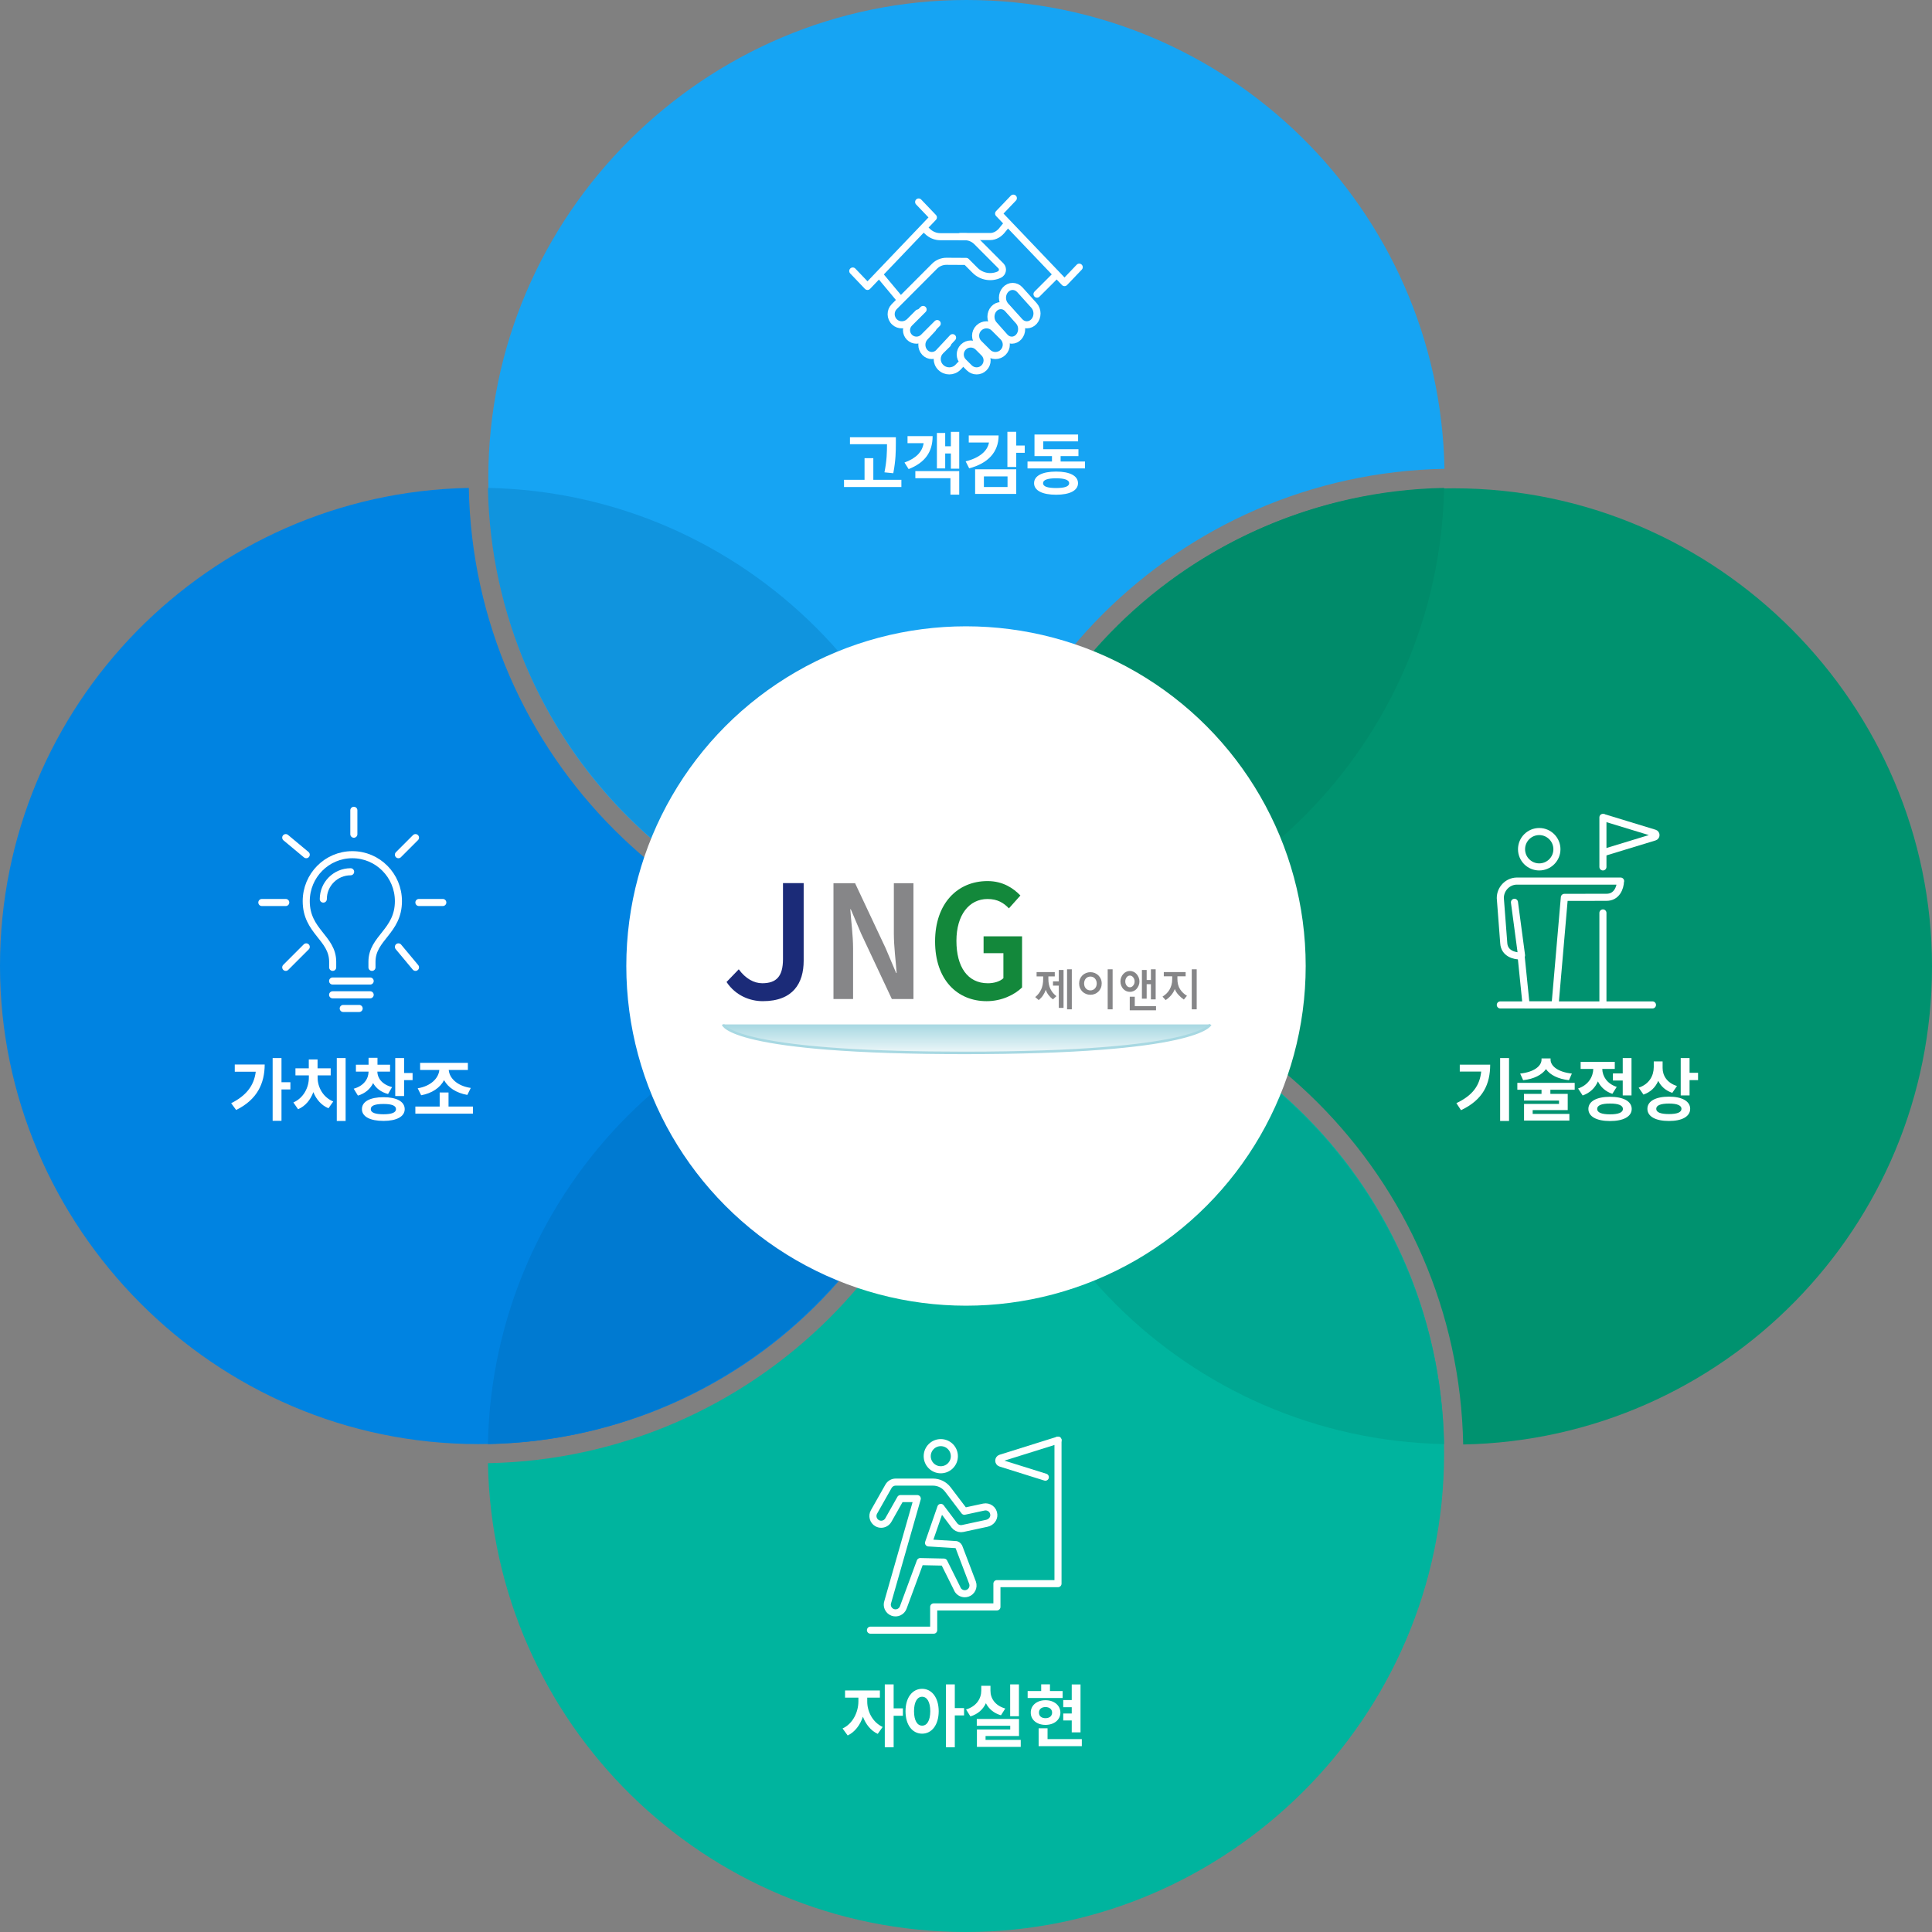 <svg width="546" height="546" viewBox="0 0 546 546" fill="none" xmlns="http://www.w3.org/2000/svg">
<rect x="0" y="0" width="546" height="546" fill="#808080" stroke="none"/>
<path d="M413.508 408.223C486.919 406.817 546 346.873 546 273.128C546 199.383 485.499 138 410.87 138C336.241 138 277.179 197.08 275.773 270.49C351.207 271.919 412.083 332.794 413.511 408.226L413.508 408.223Z" fill="#00926F"/>
<path d="M275.773 270.226C348.224 268.802 406.685 210.337 408.113 137.887C335.663 139.311 277.201 197.776 275.773 270.226Z" fill="#008B6A"/>
<path d="M137.89 413.508C139.296 486.92 199.24 546 272.985 546C346.73 546 408.113 485.499 408.113 410.87C408.113 336.241 349.034 277.18 275.623 275.774C274.194 351.207 213.319 412.083 137.887 413.512L137.89 413.508Z" fill="#00B49E"/>
<path d="M275.773 275.774C277.198 348.224 335.663 406.685 408.113 408.113C406.689 335.663 348.224 277.201 275.773 275.774Z" fill="#00A792"/>
<path d="M132.492 137.89C59.08 139.297 0 199.237 0 272.985C0 346.734 60.501 408.113 135.13 408.113C209.759 408.113 268.82 349.034 270.226 275.623C194.793 274.195 133.917 213.319 132.488 137.887L132.492 137.89Z" fill="#0083E1"/>
<path d="M270.226 275.774C197.776 277.198 139.315 335.663 137.887 408.113C210.337 406.689 268.799 348.224 270.226 275.774Z" fill="#007AD1"/>
<path d="M408.223 132.492C406.817 59.08 346.876 0 273.128 0C199.38 0 138 60.501 138 135.13C138 209.759 197.08 268.82 270.49 270.226C271.919 194.793 332.794 133.917 408.226 132.488L408.223 132.492Z" fill="#16A4F3"/>
<path d="M270.226 270.226C268.802 197.776 210.337 139.315 137.887 137.887C139.311 210.337 197.776 268.799 270.226 270.226Z" fill="#1094DE"/>
<circle cx="273" cy="273" r="96" fill="white"/>
<path d="M235.55 249.6H241.653L250.297 267.988L253.263 274.983H253.399C253.158 271.635 252.61 267.489 252.61 263.832V249.6H258.151V282.338H252.047L243.401 263.931L240.435 256.955H240.299C240.541 260.439 241.088 264.386 241.088 268.01V282.338H235.548V249.6H235.55Z" fill="#868688"/>
<path d="M264.262 266.062C264.262 255.299 270.606 249 279.085 249C283.452 249 286.411 251.034 288.372 253.08L285.129 256.708C283.653 255.183 281.942 254.066 279.085 254.066C273.889 254.066 270.294 258.555 270.294 265.89C270.294 273.225 273.43 277.877 279.187 277.877C280.937 277.877 282.627 277.359 283.569 276.451V269.377H277.969V264.617H288.845V279.062C286.739 281.129 283.058 282.941 278.845 282.941C270.56 282.94 264.262 276.925 264.262 266.062Z" fill="#13883B"/>
<path d="M221.279 249.567V271.049C221.279 275.979 219.381 277.873 215.41 277.873C213.063 277.873 210.665 276.545 208.783 273.935L205.325 277.519C207.9 281.384 211.951 282.939 215.583 282.939C224.172 282.939 227.124 277.785 227.124 271.528V249.567H221.279Z" fill="#1B2B78"/>
<path d="M298.089 275.935H296.281V276.684C296.281 277.78 296.478 278.723 296.875 279.517C297.271 280.311 297.83 280.979 298.553 281.522L297.572 282.427C297.097 282.082 296.686 281.677 296.332 281.21C295.978 280.745 295.716 280.25 295.543 279.723C295.346 280.302 295.087 280.827 294.769 281.302C294.451 281.778 294.046 282.22 293.555 282.634L292.56 281.781C293.283 281.204 293.837 280.498 294.227 279.665C294.614 278.834 294.808 277.848 294.808 276.71V275.935H292.95V274.718H298.089V275.935ZM300.568 284.834H299.225V278.548H297.585V277.332H299.225V274.124H300.568V284.834ZM302.905 285.246H301.561V273.93H302.905V285.246Z" fill="#868688"/>
<path d="M304.972 277.938C304.972 277.473 305.054 277.045 305.217 276.659C305.38 276.27 305.608 275.935 305.902 275.65C306.195 275.366 306.535 275.144 306.923 274.984C307.311 274.824 307.724 274.746 308.163 274.746C308.601 274.746 309.013 274.826 309.396 274.984C309.778 275.144 310.117 275.366 310.409 275.65C310.702 275.935 310.931 276.27 311.1 276.659C311.268 277.047 311.351 277.473 311.351 277.938C311.351 278.403 311.268 278.832 311.1 279.226C310.931 279.618 310.702 279.957 310.409 280.241C310.117 280.526 309.778 280.745 309.396 280.9C309.013 281.055 308.601 281.134 308.163 281.134C307.724 281.134 307.311 281.055 306.923 280.9C306.535 280.745 306.195 280.526 305.902 280.241C305.61 279.957 305.38 279.618 305.217 279.226C305.052 278.834 304.972 278.405 304.972 277.938ZM306.379 277.938C306.379 278.24 306.423 278.509 306.515 278.747C306.605 278.984 306.729 279.188 306.889 279.362C307.049 279.534 307.236 279.665 307.452 279.756C307.666 279.846 307.904 279.892 308.163 279.892C308.402 279.892 308.634 279.848 308.853 279.756C309.072 279.665 309.261 279.534 309.421 279.362C309.581 279.19 309.707 278.984 309.802 278.747C309.897 278.51 309.945 278.24 309.945 277.938C309.945 277.636 309.897 277.378 309.802 277.137C309.707 276.895 309.581 276.689 309.421 276.516C309.261 276.344 309.072 276.211 308.853 276.122C308.634 276.032 308.402 275.986 308.163 275.986C307.904 275.986 307.668 276.03 307.452 276.122C307.236 276.212 307.049 276.344 306.889 276.516C306.729 276.688 306.605 276.895 306.515 277.137C306.425 277.378 306.379 277.645 306.379 277.938ZM313.042 273.93H314.436V285.247H313.042V273.93Z" fill="#868688"/>
<path d="M316.645 277.371C316.645 276.957 316.716 276.57 316.859 276.212C317 275.855 317.193 275.543 317.434 275.275C317.674 275 317.96 274.787 318.286 274.635C318.613 274.485 318.958 274.408 319.318 274.408C319.679 274.408 320.026 274.483 320.357 274.635C320.689 274.787 320.971 275 321.203 275.275C321.444 275.543 321.64 275.855 321.791 276.212C321.942 276.57 322.017 276.957 322.017 277.371C322.017 277.785 321.942 278.171 321.791 278.527C321.64 278.885 321.444 279.202 321.203 279.478C320.97 279.737 320.687 279.94 320.357 280.086C320.026 280.233 319.681 280.306 319.318 280.306C318.956 280.306 318.613 280.233 318.286 280.086C317.96 279.94 317.676 279.737 317.434 279.478C317.193 279.202 317 278.885 316.859 278.527C316.716 278.17 316.645 277.783 316.645 277.371ZM318.014 277.371C318.014 277.81 318.138 278.194 318.388 278.522C318.647 278.849 318.956 279.013 319.318 279.013C319.681 279.013 319.99 278.849 320.249 278.522C320.516 278.204 320.648 277.819 320.648 277.371C320.648 276.923 320.514 276.526 320.249 276.206C319.99 275.87 319.681 275.701 319.318 275.701C318.956 275.701 318.647 275.87 318.388 276.206C318.138 276.533 318.014 276.921 318.014 277.371ZM326.704 285.518H319.279V281.677H320.699V284.341H326.704V285.518ZM322.715 274.124H324.058V276.957H325.259V273.93H326.602V282.44H325.259V278.134H324.058V282.234H322.715V274.124Z" fill="#868688"/>
<path d="M335.072 275.909H332.747V276.684C332.747 277.831 333.001 278.797 333.509 279.582C334.016 280.35 334.662 280.962 335.446 281.418L334.569 282.479C334.001 282.091 333.484 281.641 333.019 281.129C332.555 280.616 332.218 280.074 332.012 279.505C331.779 280.125 331.438 280.706 330.985 281.244C330.533 281.783 330.011 282.246 329.416 282.634L328.538 281.652C328.926 281.411 329.285 281.134 329.616 280.824C329.948 280.514 330.239 280.151 330.489 279.737C330.728 279.323 330.922 278.87 331.064 278.379C331.205 277.889 331.276 277.332 331.276 276.71V275.909H328.9V274.718H335.072V275.909ZM336.803 273.93H338.198V285.247H336.803V273.93Z" fill="#868688"/>
<path d="M204.347 289.518C204.347 289.518 205.941 297.556 272.568 297.556C339.195 297.556 342.028 289.518 342.028 289.518" fill="url(#paint0_linear_3056_1431)"/>
<path d="M272.568 297.912C257.361 297.912 244.308 297.489 233.772 296.655C225.333 295.987 218.477 295.054 213.393 293.884C211.388 293.422 209.654 292.921 208.242 292.395C207.1 291.969 206.16 291.525 205.448 291.075C204.193 290.28 204.021 289.697 204 289.588L204.695 289.45C204.692 289.436 204.69 289.43 204.69 289.43C204.691 289.435 204.863 289.931 206.146 290.667C207.32 291.341 209.692 292.356 214.321 293.365C226.005 295.911 245.602 297.203 272.568 297.203C306.27 297.203 323.231 295.102 331.525 293.34C336.293 292.327 338.803 291.309 340.069 290.634C341.456 289.893 341.698 289.391 341.701 289.386C341.696 289.395 341.695 289.401 341.695 289.401L342.362 289.637C342.283 289.862 341.33 291.89 332.36 293.884C327.097 295.055 320.098 295.987 311.557 296.655C300.892 297.489 287.775 297.912 272.568 297.912Z" fill="#A7D8E2"/>
<path d="M295.423 417.461L282.764 413.495C282.096 413.287 282.096 412.295 282.764 412.087L299 407" stroke="white" stroke-width="2" stroke-linecap="round" stroke-linejoin="round"/>
<path d="M246 460.697H263.868V454.126H281.74V447.551H299V407" stroke="white" stroke-width="2" stroke-linecap="round" stroke-linejoin="round"/>
<path d="M269.711 411.533C269.711 413.652 267.994 415.368 265.875 415.368C263.756 415.368 262.04 413.652 262.04 411.533C262.04 409.413 263.756 407.697 265.875 407.697C267.994 407.697 269.711 409.413 269.711 411.533Z" stroke="white" stroke-width="2" stroke-linecap="round" stroke-linejoin="round"/>
<path d="M260.055 441.323L255.261 454.31C254.805 455.515 253.462 456.12 252.258 455.664C251.054 455.207 250.449 453.862 250.905 452.657L259.228 423.517H254.483L251.054 429.581C250.626 430.339 249.835 430.765 249.027 430.765C248.638 430.765 248.243 430.667 247.881 430.463C246.759 429.828 246.367 428.407 246.999 427.287L251.097 420.039C251.51 419.309 252.285 418.855 253.124 418.855H263.669C265.317 418.855 266.87 419.625 267.87 420.94L272.542 427.092L278.047 425.905C279.418 425.616 280.786 426.596 280.865 428.072C280.929 429.237 280.038 430.247 278.895 430.494L272.071 431.964C271.91 431.997 271.743 432.015 271.582 432.015C270.861 432.015 270.171 431.681 269.727 431.096L265.888 426.006L262.408 436.041L270.256 436.528C270.688 436.668 271.007 437.018 271.165 437.602L274.852 447.305C275.275 448.522 274.634 449.852 273.418 450.275C273.165 450.363 272.904 450.403 272.652 450.403C271.688 450.403 270.785 449.8 270.451 448.839L266.776 441.463L260.058 441.323H260.055Z" stroke="white" stroke-width="2" stroke-linecap="round" stroke-linejoin="round"/>
<path d="M245.09 480.867C245.08 483.572 246.525 486.697 249.445 488.055L248.059 490.008C246.076 489.1 244.67 487.283 243.869 485.154C243.078 487.498 241.613 489.49 239.562 490.457L238.117 488.484C241.076 487.107 242.57 483.807 242.59 480.867V479.773H238.82V477.742H248.664V479.773H245.09V480.867ZM250.051 493.797V476.023H252.551V482.801H255.168V484.891H252.551V493.797H250.051ZM260.598 477.273C263.312 477.273 265.275 479.725 265.285 483.602C265.275 487.508 263.312 489.949 260.598 489.949C257.873 489.949 255.9 487.508 255.91 483.602C255.9 479.725 257.873 477.273 260.598 477.273ZM258.312 483.602C258.312 486.248 259.24 487.693 260.598 487.684C261.984 487.693 262.893 486.248 262.902 483.602C262.893 480.965 261.984 479.52 260.598 479.52C259.24 479.52 258.312 480.965 258.312 483.602ZM267.336 493.797V476.023H269.836V482.723H272.453V484.793H269.836V493.797H267.336ZM287.961 476.023V485.027H285.48V476.023H287.961ZM273.02 483.113C275.988 482.225 277.316 479.988 277.316 477.781V476.414H279.914V477.781C279.895 479.939 281.184 482 284.094 482.84L282.883 484.754C280.842 484.168 279.436 482.928 278.625 481.346C277.824 483.074 276.369 484.432 274.25 485.066L273.02 483.113ZM276.047 487.723V485.789H287.98V490.613H278.527V491.707H288.469V493.68H276.086V488.758H285.5V487.723H276.047ZM305.363 476.043V489.578H302.883V486.219H300.48V484.246H302.883V482.469H300.48V480.457H302.883V476.043H305.363ZM290.422 479.871V477.898H294.25V476.004H296.73V477.898H300.305V479.871H290.422ZM291.301 483.992C291.281 481.941 293.049 480.496 295.461 480.496C297.902 480.496 299.66 481.941 299.68 483.992C299.66 486.043 297.902 487.469 295.461 487.469C293.049 487.469 291.281 486.043 291.301 483.992ZM293.527 493.484V488.426H296.047V491.492H305.734V493.484H293.527ZM293.625 483.992C293.615 485.018 294.377 485.574 295.461 485.574C296.535 485.574 297.326 485.018 297.336 483.992C297.326 482.996 296.535 482.439 295.461 482.43C294.377 482.439 293.615 482.996 293.625 483.992Z" fill="white"/>
<path d="M453 241L467.605 236.549C468.132 236.387 468.132 235.613 467.605 235.451L453 231" stroke="white" stroke-width="2" stroke-linejoin="round"/>
<path d="M453 258V284" stroke="white" stroke-width="2" stroke-linecap="round" stroke-linejoin="round"/>
<path d="M453 231V245" stroke="white" stroke-width="2" stroke-linecap="round" stroke-linejoin="round"/>
<path d="M435 245C437.757 245 440 242.758 440 240.002C440 237.246 437.757 235 435 235C432.243 235 430 237.242 430 240.002C430 242.762 432.243 245 435 245Z" stroke="white" stroke-width="2" stroke-linecap="round" stroke-linejoin="round"/>
<path d="M458 249.003H428.591C426.054 249.066 424 251.213 424 253.789L424.975 266.568C425.155 269.413 427.925 270.238 429.847 270.15C429.862 270.16 429.865 270.16 429.881 270.172C429.935 270.894 431.288 284 431.288 284H439.473L442.104 253.605L453.996 253.583C456.874 253.614 457.909 250.938 457.962 249.034C457.978 249.022 457.984 249.016 457.997 249L458 249.003Z" stroke="white" stroke-width="2" stroke-linecap="round" stroke-linejoin="round"/>
<path d="M430 270L428 255" stroke="white" stroke-width="2" stroke-linecap="round" stroke-linejoin="round"/>
<path d="M424 284H467" stroke="white" stroke-width="2" stroke-linecap="round" stroke-linejoin="round"/>
<path d="M426.469 299.023V316.797H423.949V299.023H426.469ZM411.586 311.758C416.176 309.59 418.197 306.777 418.598 302.832H412.543V300.879H421.137C421.127 306.27 419.242 310.752 412.895 313.75L411.586 311.758ZM438.207 299.492C438.207 301.23 440.248 302.979 444.223 303.398L443.402 305.273C440.316 304.932 438.051 303.77 436.908 302.139C435.756 303.77 433.5 304.932 430.453 305.273L429.613 303.398C433.598 302.979 435.629 301.23 435.648 299.492V299.121H438.207V299.492ZM428.812 307.969V306.016H445.023V307.969H438.148V309.141H443.051V313.73H433.148V314.805H443.52V316.68H430.707V311.973H440.59V311.035H430.688V309.141H435.648V307.969H428.812ZM461.078 299.023V309.57H458.598V305.371H455.824V303.359H458.598V299.023H461.078ZM445.98 307.617C448.891 306.641 450.219 304.316 450.277 302.09H446.703V300.098H456.352V302.09H452.816C452.865 304.16 454.135 306.25 456.898 307.168L455.668 309.121C453.715 308.486 452.357 307.197 451.586 305.605C450.805 307.412 449.379 308.867 447.27 309.59L445.98 307.617ZM448.891 313.398C448.891 311.24 451.215 309.971 455.004 309.961C458.803 309.971 461.127 311.24 461.137 313.398C461.127 315.557 458.803 316.816 455.004 316.816C451.215 316.816 448.891 315.557 448.891 313.398ZM451.371 313.398C451.371 314.414 452.65 314.922 455.004 314.922C457.367 314.922 458.646 314.414 458.656 313.398C458.646 312.373 457.367 311.865 455.004 311.875C452.65 311.865 451.371 312.373 451.371 313.398ZM469.867 301.816C469.857 303.975 471.117 306.045 473.93 306.914L472.602 308.848C470.717 308.223 469.398 307.012 468.637 305.459C467.865 307.246 466.488 308.652 464.457 309.336L463.109 307.383C466.078 306.396 467.348 304.033 467.367 301.582V299.961H469.867V301.816ZM465.57 313.359C465.561 311.201 467.914 309.922 471.664 309.922C475.346 309.922 477.65 311.201 477.66 313.359C477.65 315.537 475.346 316.807 471.664 316.797C467.914 316.807 465.561 315.537 465.57 313.359ZM468.07 313.359C468.051 314.365 469.33 314.844 471.664 314.844C473.969 314.844 475.199 314.365 475.199 313.359C475.199 312.393 473.969 311.875 471.664 311.875C469.33 311.875 468.051 312.393 468.07 313.359ZM474.984 309.57V299.023H477.484V303.184H479.887V305.254H477.484V309.57H474.984Z" fill="white"/>
<path d="M80.754 255.053H74" stroke="white" stroke-width="2" stroke-linecap="round" stroke-linejoin="round"/>
<path d="M125.14 255.053H118.386" stroke="white" stroke-width="2" stroke-linecap="round" stroke-linejoin="round"/>
<path d="M86.544 267.596L80.754 273.386" stroke="white" stroke-width="2" stroke-linecap="round" stroke-linejoin="round"/>
<path d="M117.421 236.719L112.597 241.544" stroke="white" stroke-width="2" stroke-linecap="round" stroke-linejoin="round"/>
<path d="M100 229V235.754" stroke="white" stroke-width="2" stroke-linecap="round" stroke-linejoin="round"/>
<path d="M112.597 267.596L117.421 273.386" stroke="white" stroke-width="2" stroke-linecap="round" stroke-linejoin="round"/>
<path d="M80.754 236.719L86.544 241.544" stroke="white" stroke-width="2" stroke-linecap="round" stroke-linejoin="round"/>
<path d="M99.088 246.368C94.831 246.368 91.369 249.833 91.369 254.088" stroke="white" stroke-width="2" stroke-linecap="round" stroke-linejoin="round"/>
<path d="M104.614 277.246H94" stroke="white" stroke-width="2" stroke-linecap="round" stroke-linejoin="round"/>
<path d="M104.614 281.14H94" stroke="white" stroke-width="2" stroke-linecap="round" stroke-linejoin="round"/>
<path d="M94.018 273.386V271.811C94.018 265.03 86.544 263.271 86.544 254.674C86.544 247.421 92.376 241.544 99.57 241.544C106.765 241.544 112.597 247.421 112.597 254.674C112.597 263.274 105.123 265.033 105.123 271.811V273.386" stroke="white" stroke-width="2" stroke-linecap="round" stroke-linejoin="round"/>
<path d="M101.5 285H97" stroke="white" stroke-width="2" stroke-linecap="round" stroke-linejoin="round"/>
<path d="M79.551 299.023V305.84H82.07V307.891H79.551V316.758H77.051V299.023H79.551ZM65.332 311.777C69.541 309.668 71.807 306.836 72.275 302.871H66.348V300.84H74.805C74.785 306.152 72.715 310.752 66.738 313.691L65.332 311.777ZM97.676 299.023V316.797H95.176V299.023H97.676ZM82.91 311.562C85.83 310.283 87.275 307.295 87.285 304.59V303.906H83.496V301.914H87.266V299.414H89.746V301.914H93.457V303.906H89.766V304.59C89.766 307.168 91.221 310.068 94.18 311.289L92.832 313.203C90.811 312.373 89.365 310.674 88.555 308.633C87.764 310.791 86.309 312.607 84.238 313.477L82.91 311.562ZM110.234 300.898V302.852H106.641C106.67 304.668 107.939 306.484 110.801 307.227L109.668 309.18C107.646 308.643 106.25 307.52 105.449 306.094C104.668 307.715 103.242 309.004 101.152 309.629L99.961 307.676C102.822 306.895 104.141 304.883 104.16 302.852H100.586V300.898H104.16V298.945H106.68V300.898H110.234ZM102.285 313.457C102.275 311.299 104.59 310.078 108.379 310.078C112.09 310.078 114.365 311.299 114.375 313.457C114.365 315.557 112.09 316.777 108.379 316.777C104.59 316.777 102.275 315.557 102.285 313.457ZM104.785 313.457C104.766 314.424 106.016 314.902 108.379 314.902C110.684 314.902 111.914 314.424 111.914 313.457C111.914 312.441 110.684 311.992 108.379 311.992C106.016 311.992 104.766 312.441 104.785 313.457ZM111.699 309.746V299.023H114.199V303.242H116.602V305.254H114.199V309.746H111.699ZM133.652 312.715V314.727H117.383V312.715H124.258V308.75H126.758V312.715H133.652ZM118.047 307.559C121.738 306.963 123.945 304.736 124.16 302.383H118.73V300.371H132.227V302.383H126.816C127.012 304.727 129.238 306.904 133.047 307.461L132.07 309.434C128.955 308.887 126.65 307.373 125.498 305.264C124.375 307.402 122.09 308.975 119.023 309.531L118.047 307.559Z" fill="white"/>
<path d="M293.068 83.119L298.492 77.695" stroke="white" stroke-width="2" stroke-linecap="round" stroke-linejoin="round"/>
<path d="M271.373 66.847H279.827C281.171 66.847 282.462 66.104 283.418 64.782L284.39 63.593" stroke="white" stroke-width="2" stroke-linecap="round" stroke-linejoin="round"/>
<path d="M305 75.505L300.841 79.864L282.22 60.357L286.38 56" stroke="white" stroke-width="2" stroke-linecap="round" stroke-linejoin="round"/>
<path d="M271.373 103.113L270.693 103.833C269.361 105.14 267.2 105.14 265.865 103.833C264.53 102.526 264.53 100.412 265.865 99.105L267.79 97.22" stroke="white" stroke-width="2" stroke-linecap="round" stroke-linejoin="round"/>
<path d="M269.204 95.425L265.333 99.588C264.235 100.77 262.452 100.77 261.351 99.588C260.25 98.403 260.25 96.487 261.351 95.302L263.601 92.881" stroke="white" stroke-width="2" stroke-linecap="round" stroke-linejoin="round"/>
<path d="M264.864 91.441L260.993 95.31C259.895 96.411 258.111 96.411 257.01 95.31C255.912 94.211 255.912 92.428 257.01 91.327L260.879 87.458" stroke="white" stroke-width="2" stroke-linecap="round" stroke-linejoin="round"/>
<path d="M273.911 103.945C275.068 105.103 276.941 105.103 278.098 103.945C279.256 102.788 279.256 100.915 278.098 99.758L276.429 98.088C275.271 96.931 273.399 96.931 272.241 98.088C271.084 99.246 271.084 101.118 272.241 102.276L273.911 103.945Z" stroke="white" stroke-width="2" stroke-linecap="round" stroke-linejoin="round"/>
<path d="M288.154 90.861C289.28 92.108 291.1 92.108 292.226 90.861C293.349 89.611 293.349 87.588 292.226 86.338L288.219 81.887C287.093 80.636 285.273 80.636 284.147 81.887C283.024 83.137 283.024 85.16 284.147 86.41L288.154 90.861Z" stroke="white" stroke-width="2" stroke-linecap="round" stroke-linejoin="round"/>
<path d="M279.131 99.572C280.332 100.776 282.283 100.776 283.487 99.572C284.691 98.367 284.691 96.42 283.487 95.216L280.97 92.7C279.769 91.496 277.819 91.496 276.615 92.7C275.411 93.904 275.411 95.851 276.615 97.055L279.131 99.572Z" stroke="white" stroke-width="2" stroke-linecap="round" stroke-linejoin="round"/>
<path d="M283.964 95.217C285.056 96.442 286.821 96.442 287.912 95.217C289.001 93.989 289.001 92.003 287.912 90.776L284.817 87.293C283.725 86.066 281.96 86.066 280.869 87.293C279.778 88.521 279.778 90.507 280.869 91.735L283.964 95.217Z" stroke="white" stroke-width="2" stroke-linecap="round" stroke-linejoin="round"/>
<path d="M254.017 84.203L248.593 77.695" stroke="white" stroke-width="2" stroke-linecap="round" stroke-linejoin="round"/>
<path d="M259.491 88.446L257.072 90.87C255.907 92.038 254.012 92.125 252.809 90.999C251.552 89.821 251.528 87.844 252.736 86.636L264.113 75.232C265.005 74.338 266.218 73.838 267.478 73.843L273.047 73.874L275.564 76.397C277.421 78.258 280.186 78.657 282.433 77.594C283.388 77.143 283.603 75.874 282.856 75.125L276.041 68.294C275.147 67.398 273.933 66.892 272.668 66.892H265.752C264.394 66.892 263.09 66.354 262.125 65.397L261.337 64.678" stroke="white" stroke-width="2" stroke-linecap="round" stroke-linejoin="round"/>
<path d="M241 76.589L245.162 80.949L263.78 61.442L259.618 57.085" stroke="white" stroke-width="2" stroke-linecap="round" stroke-linejoin="round"/>
<path d="M253.176 123.566V125.246C253.166 127.473 253.166 129.973 252.453 133.742L249.953 133.488C250.637 130.129 250.666 127.629 250.676 125.539H240.207V123.566H253.176ZM238.527 137.629V135.598H244.328V129.484H246.809V135.598H254.738V137.629H238.527ZM271.086 122.043V132.453H268.723V128.156H267.121V132.375H264.777V122.355H267.121V126.125H268.723V122.043H271.086ZM255.617 130.715C258.977 129.494 260.646 127.658 261.027 125.246H256.477V123.254H263.566C263.566 127.727 261.428 130.744 256.789 132.57L255.617 130.715ZM258.684 135.148V133.137H271.086V139.797H268.605V135.148H258.684ZM287.199 122.023V125.91H289.602V127.961H287.199V131.965H284.699V122.023H287.199ZM272.902 130.383C276.896 129.387 279.094 127.414 279.494 125.051H273.781V123.059H282.219C282.209 127.766 279.23 130.949 273.898 132.355L272.902 130.383ZM275.578 139.582V132.629H287.199V139.582H275.578ZM278.059 137.629H284.738V134.641H278.059V137.629ZM306.633 130.422V132.375H290.383V130.422H297.297V128.898H292.355V122.805H304.68V124.738H294.836V126.945H304.777V128.898H299.738V130.422H306.633ZM292.238 136.555C292.238 134.445 294.582 133.273 298.469 133.273C302.326 133.273 304.641 134.445 304.66 136.555C304.641 138.635 302.326 139.816 298.469 139.816C294.582 139.816 292.238 138.635 292.238 136.555ZM294.777 136.555C294.768 137.482 296.008 137.922 298.469 137.922C300.881 137.922 302.15 137.482 302.16 136.555C302.15 135.637 300.881 135.168 298.469 135.168C296.008 135.168 294.768 135.637 294.777 136.555Z" fill="white"/>
<defs>
<linearGradient id="paint0_linear_3056_1431" x1="273.188" y1="289.518" x2="273.188" y2="297.556" gradientUnits="userSpaceOnUse">
<stop stop-color="#A7D8E2"/>
<stop offset="1" stop-color="#EDF7F9"/>
</linearGradient>
</defs>
</svg>
